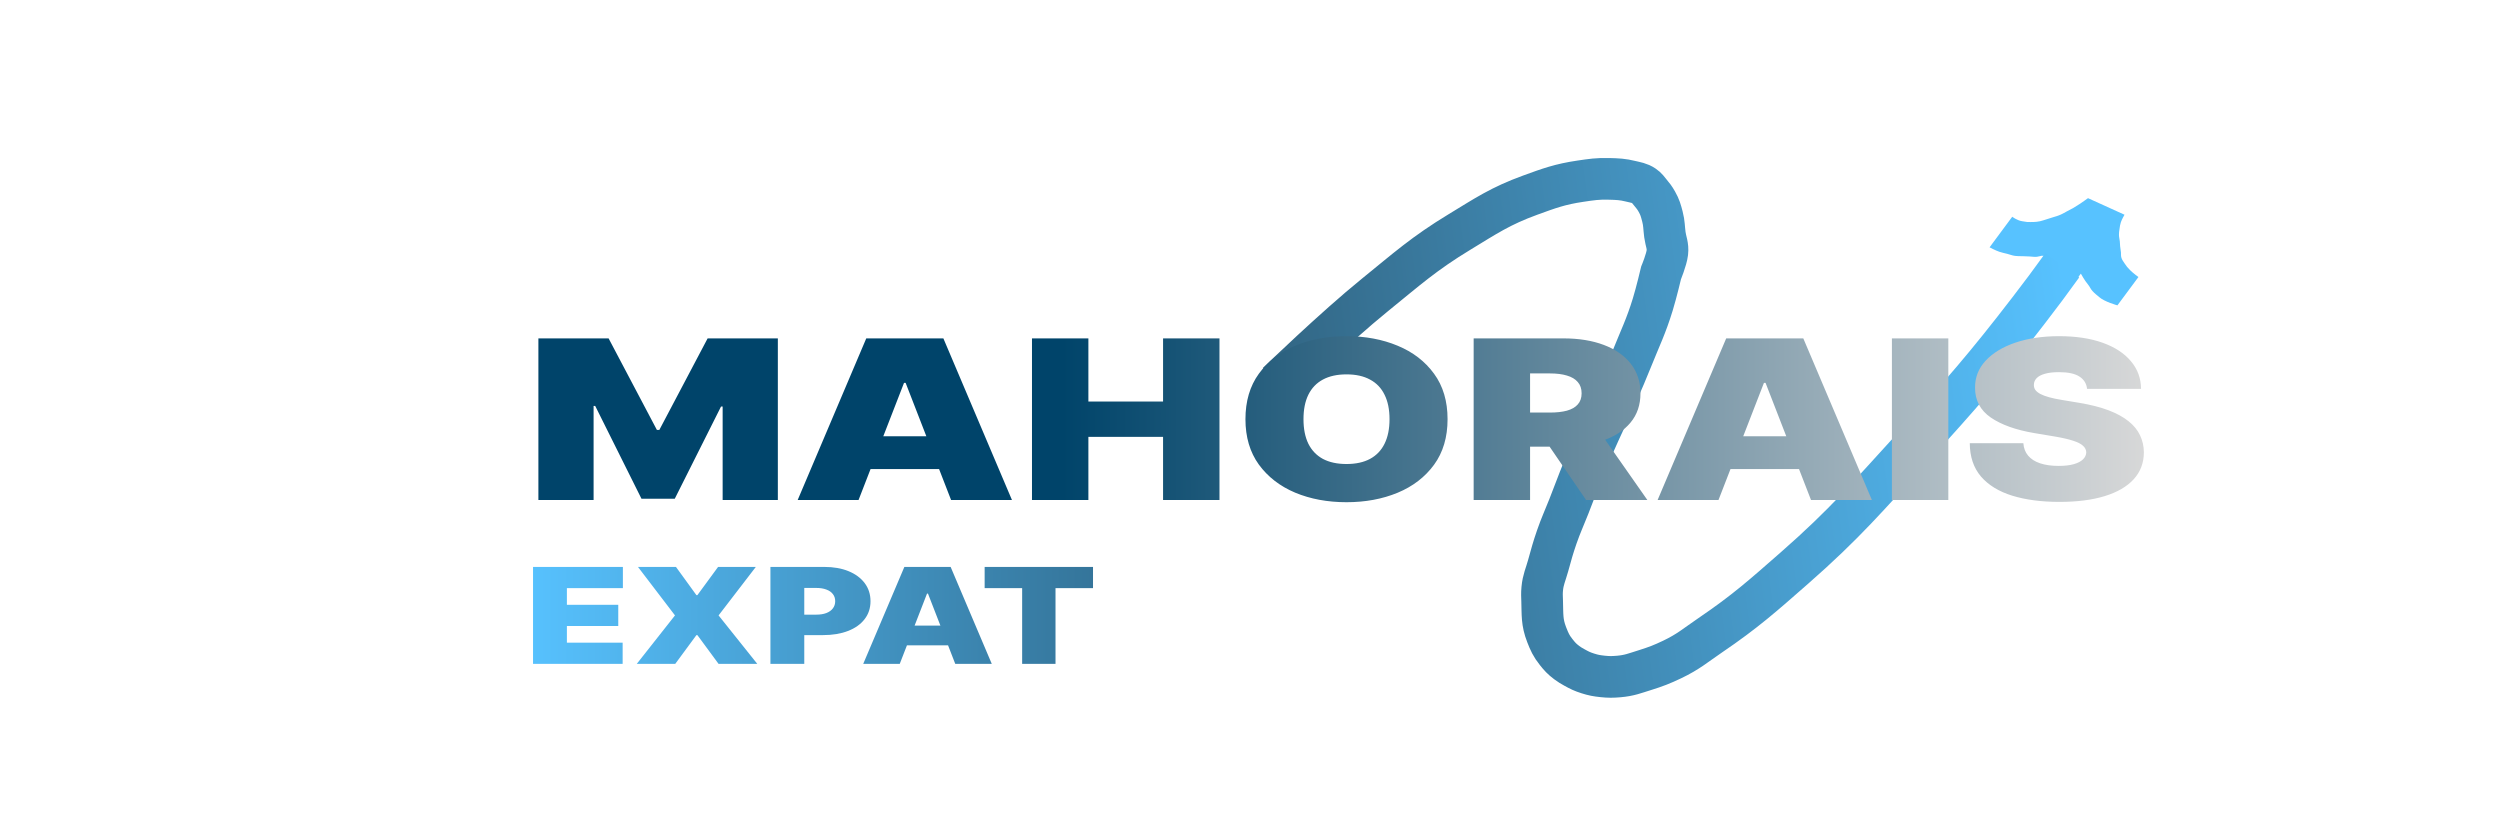 <svg width="240" height="80" viewBox="0 0 240 80" fill="none" xmlns="http://www.w3.org/2000/svg">
<rect x="0" y="0" width="240" height="80" fill="#808080" stroke="none"/>
<g clip-path="url(#clip0_48_2390)">
<path d="M240 0H0V80H240V0Z" fill="white"/>
<path d="M51.171 63.733V54.424H59.797V56.461H54.421V58.06H59.353V60.097H54.421V61.697H59.774V63.733H51.171ZM64.892 54.424L66.856 57.133H66.949L68.936 54.424H72.559L68.983 59.079L72.7 63.733H68.983L66.949 60.97H66.856L64.822 63.733H61.128L64.799 59.079L61.245 54.424H64.892ZM73.961 63.733V54.424H79.127C80.015 54.424 80.793 54.56 81.459 54.833C82.125 55.106 82.643 55.489 83.013 55.983C83.383 56.477 83.568 57.055 83.568 57.715C83.568 58.382 83.378 58.959 82.996 59.447C82.618 59.935 82.086 60.311 81.4 60.574C80.719 60.838 79.922 60.97 79.01 60.97H75.924V59.006H78.356C78.737 59.006 79.062 58.955 79.332 58.852C79.604 58.745 79.813 58.596 79.957 58.402C80.105 58.208 80.179 57.979 80.179 57.715C80.179 57.449 80.105 57.221 79.957 57.033C79.813 56.842 79.604 56.697 79.332 56.597C79.062 56.494 78.737 56.442 78.356 56.442H77.21V63.733H73.961ZM86.375 63.733H82.869L86.819 54.424H91.261L95.211 63.733H91.705L89.087 56.988H88.993L86.375 63.733ZM85.721 60.06H92.313V61.952H85.721V60.06ZM94.526 56.461V54.424H104.929V56.461H101.329V63.733H98.126V56.461H94.526Z" fill="url(#paint0_linear_48_2390)"/>
<path d="M196.377 30.834L192.87 29.243L196.336 24.567L195.986 24.554C195.986 24.554 195.727 24.628 195.555 24.649C195.283 24.681 195.128 24.632 194.854 24.622L194.153 24.594C193.88 24.583 193.722 24.604 193.453 24.567C193.146 24.524 192.993 24.446 192.698 24.369C192.403 24.292 192.228 24.268 191.943 24.172C191.552 24.04 190.999 23.743 190.999 23.743L193.175 20.808C193.175 20.808 193.634 21.162 194.12 21.236L194.605 21.311C194.605 21.311 195.193 21.331 195.521 21.291C195.825 21.255 195.876 21.232 196.167 21.149C196.497 21.055 196.78 20.944 197.11 20.85C197.401 20.767 197.565 20.718 197.837 20.599C198.08 20.492 198.198 20.408 198.429 20.286L199.021 19.974C199.021 19.974 199.437 19.723 199.694 19.553C199.996 19.353 200.448 19.023 200.448 19.023L203.954 20.614C203.954 20.614 203.701 21.04 203.606 21.328C203.521 21.583 203.51 21.732 203.472 21.994C203.441 22.211 203.417 22.333 203.42 22.551C203.423 22.795 203.48 22.927 203.502 23.17C203.518 23.345 203.514 23.444 203.53 23.618C203.552 23.861 203.59 23.994 203.612 24.237C203.628 24.412 203.598 24.514 203.64 24.686C203.698 24.923 203.8 25.042 203.938 25.256C204.122 25.545 204.254 25.697 204.505 25.95C204.778 26.225 205.288 26.596 205.288 26.596L203.273 29.314C203.273 29.314 202.048 28.981 201.519 28.518C201.246 28.279 201.109 28.195 200.871 27.933C200.681 27.723 200.622 27.516 200.439 27.301C200.118 26.925 199.763 26.268 199.763 26.268L196.377 30.834Z" fill="#57C2FF"/>
<path d="M122.627 36.761C122.627 36.761 128.116 31.452 131.998 28.31C135.047 25.841 136.672 24.356 140.141 22.252C142.647 20.731 144.028 19.78 146.904 18.732C148.714 18.073 149.76 17.684 151.722 17.394C152.774 17.238 153.379 17.142 154.45 17.171C155.277 17.193 155.76 17.207 156.55 17.403C157.064 17.53 157.406 17.563 157.815 17.838C158.111 18.038 158.2 18.209 158.417 18.463C158.699 18.795 158.847 18.99 159.055 19.355C159.359 19.889 159.444 20.22 159.594 20.793C159.769 21.46 159.739 21.86 159.829 22.526C159.919 23.193 160.144 23.579 160.064 24.259C159.983 24.94 159.464 26.195 159.464 26.195C159.464 26.195 159.027 28.051 158.667 29.226C158.025 31.325 157.452 32.457 156.626 34.516C154.814 39.028 153.413 41.459 151.627 45.978C151.22 47.009 151.009 47.591 150.607 48.623C150.16 49.766 149.85 50.394 149.451 51.548C149.081 52.618 148.918 53.228 148.619 54.312C148.382 55.17 148.136 55.64 148.055 56.515C148.011 56.987 148.032 57.255 148.047 57.728C148.088 58.984 148.011 59.726 148.48 60.928C148.746 61.609 148.915 62.001 149.397 62.605C149.731 63.025 149.938 63.26 150.394 63.602C150.667 63.807 150.838 63.908 151.148 64.079C151.618 64.34 151.897 64.479 152.432 64.648C152.962 64.816 153.283 64.877 153.85 64.936C154.45 65 154.799 64.995 155.402 64.944C156.42 64.858 156.953 64.63 157.905 64.335C158.968 64.004 159.548 63.777 160.525 63.312C162.094 62.564 162.788 61.933 164.175 60.991C167.583 58.675 169.257 57.165 172.264 54.532C177.118 50.281 179.385 47.589 183.624 42.953C188.213 37.934 190.704 35.062 194.768 29.774C196.051 28.105 196.753 27.162 197.977 25.467" stroke="url(#paint1_linear_48_2390)" stroke-width="4"/>
<path d="M51.686 32.485H58.426L63.062 41.273H63.296L67.932 32.485H74.673V48H69.374V39.03H69.218L64.777 47.879H61.582L57.14 38.97H56.985V48H51.686V32.485ZM82.421 48H76.577L83.161 32.485H90.564L97.148 48H91.304L86.941 36.758H86.785L82.421 48ZM81.33 41.879H92.317V45.03H81.33V41.879ZM99.07 48V32.485H104.485V38.545H111.654V32.485H117.07V48H111.654V41.94H104.485V48H99.07ZM138.966 40.242C138.966 41.97 138.534 43.427 137.67 44.614C136.807 45.795 135.641 46.692 134.173 47.303C132.706 47.909 131.069 48.212 129.264 48.212C127.446 48.212 125.804 47.907 124.336 47.295C122.875 46.679 121.713 45.78 120.849 44.598C119.992 43.412 119.563 41.959 119.563 40.242C119.563 38.515 119.992 37.06 120.849 35.879C121.713 34.692 122.875 33.795 124.336 33.189C125.804 32.578 127.446 32.273 129.264 32.273C131.069 32.273 132.706 32.578 134.173 33.189C135.641 33.795 136.807 34.692 137.67 35.879C138.534 37.06 138.966 38.515 138.966 40.242ZM133.394 40.242C133.394 39.313 133.235 38.53 132.917 37.894C132.605 37.252 132.141 36.768 131.524 36.44C130.914 36.106 130.161 35.94 129.264 35.94C128.368 35.94 127.612 36.106 126.995 36.44C126.385 36.768 125.92 37.252 125.602 37.894C125.29 38.53 125.135 39.313 125.135 40.242C125.135 41.172 125.29 41.957 125.602 42.598C125.92 43.235 126.385 43.72 126.995 44.053C127.612 44.381 128.368 44.545 129.264 44.545C130.161 44.545 130.914 44.381 131.524 44.053C132.141 43.72 132.605 43.235 132.917 42.598C133.235 41.957 133.394 41.172 133.394 40.242ZM141.471 48V32.485H150.082C151.562 32.485 152.858 32.694 153.968 33.114C155.079 33.533 155.942 34.136 156.559 34.924C157.176 35.712 157.485 36.657 157.485 37.758C157.485 38.869 157.166 39.806 156.53 40.568C155.9 41.331 155.014 41.907 153.871 42.295C152.734 42.684 151.406 42.879 149.887 42.879H144.744V39.606H148.796C149.433 39.606 149.975 39.545 150.423 39.424C150.877 39.298 151.225 39.098 151.465 38.826C151.712 38.553 151.835 38.197 151.835 37.758C151.835 37.313 151.712 36.952 151.465 36.674C151.225 36.392 150.877 36.184 150.423 36.053C149.975 35.916 149.433 35.849 148.796 35.849H146.887V48H141.471ZM153.16 40.879L158.147 48H152.264L147.394 40.879H153.16ZM164.975 48H159.131L165.715 32.485H173.117L179.702 48H173.858L169.494 36.758H169.338L164.975 48ZM163.884 41.879H174.871V45.03H163.884V41.879ZM187.039 32.485V48H181.623V32.485H187.039ZM200.359 37.333C200.307 36.828 200.063 36.434 199.628 36.151C199.2 35.869 198.547 35.727 197.67 35.727C197.112 35.727 196.654 35.78 196.297 35.886C195.946 35.987 195.686 36.126 195.518 36.303C195.349 36.48 195.261 36.682 195.255 36.909C195.242 37.096 195.284 37.265 195.381 37.416C195.485 37.563 195.648 37.697 195.868 37.818C196.089 37.934 196.371 38.041 196.716 38.136C197.06 38.232 197.469 38.318 197.943 38.394L199.58 38.667C200.683 38.849 201.628 39.088 202.414 39.386C203.199 39.684 203.842 40.035 204.343 40.44C204.842 40.838 205.209 41.288 205.443 41.788C205.683 42.288 205.807 42.833 205.813 43.424C205.807 44.444 205.479 45.308 204.829 46.015C204.18 46.722 203.252 47.26 202.044 47.629C200.842 47.998 199.397 48.182 197.709 48.182C195.975 48.182 194.462 47.982 193.17 47.584C191.884 47.184 190.885 46.571 190.17 45.742C189.463 44.909 189.105 43.843 189.099 42.545H194.242C194.274 43.02 194.427 43.419 194.7 43.742C194.972 44.066 195.355 44.311 195.849 44.477C196.349 44.644 196.943 44.727 197.631 44.727C198.209 44.727 198.693 44.672 199.083 44.56C199.472 44.45 199.768 44.295 199.969 44.098C200.17 43.902 200.274 43.677 200.281 43.424C200.274 43.187 200.173 42.98 199.979 42.803C199.79 42.621 199.479 42.459 199.044 42.318C198.609 42.172 198.021 42.035 197.281 41.909L195.294 41.576C193.527 41.278 192.135 40.78 191.115 40.083C190.102 39.381 189.599 38.424 189.605 37.212C189.599 36.227 189.937 35.366 190.618 34.629C191.307 33.886 192.258 33.308 193.472 32.894C194.693 32.48 196.092 32.273 197.67 32.273C199.281 32.273 200.674 32.482 201.849 32.902C203.024 33.321 203.93 33.912 204.566 34.674C205.209 35.432 205.534 36.318 205.54 37.333H200.359Z" fill="url(#paint2_linear_48_2390)"/>
</g>
<defs>
<linearGradient id="paint0_linear_48_2390" x1="50.4" y1="59.2" x2="105.6" y2="59.2" gradientUnits="userSpaceOnUse">
<stop stop-color="#57C2FF"/>
<stop offset="1" stop-color="#347499"/>
</linearGradient>
<linearGradient id="paint1_linear_48_2390" x1="199.588" y1="37.364" x2="124.092" y2="47.586" gradientUnits="userSpaceOnUse">
<stop stop-color="#57C2FF"/>
<stop offset="1" stop-color="#326684"/>
</linearGradient>
<linearGradient id="paint2_linear_48_2390" x1="50.4" y1="40.133" x2="206.743" y2="40.133" gradientUnits="userSpaceOnUse">
<stop offset="0.33" stop-color="#00446A"/>
<stop offset="1" stop-color="#D9D9D9"/>
</linearGradient>
<clipPath id="clip0_48_2390">
<rect width="240" height="80" fill="white"/>
</clipPath>
</defs>
</svg>
